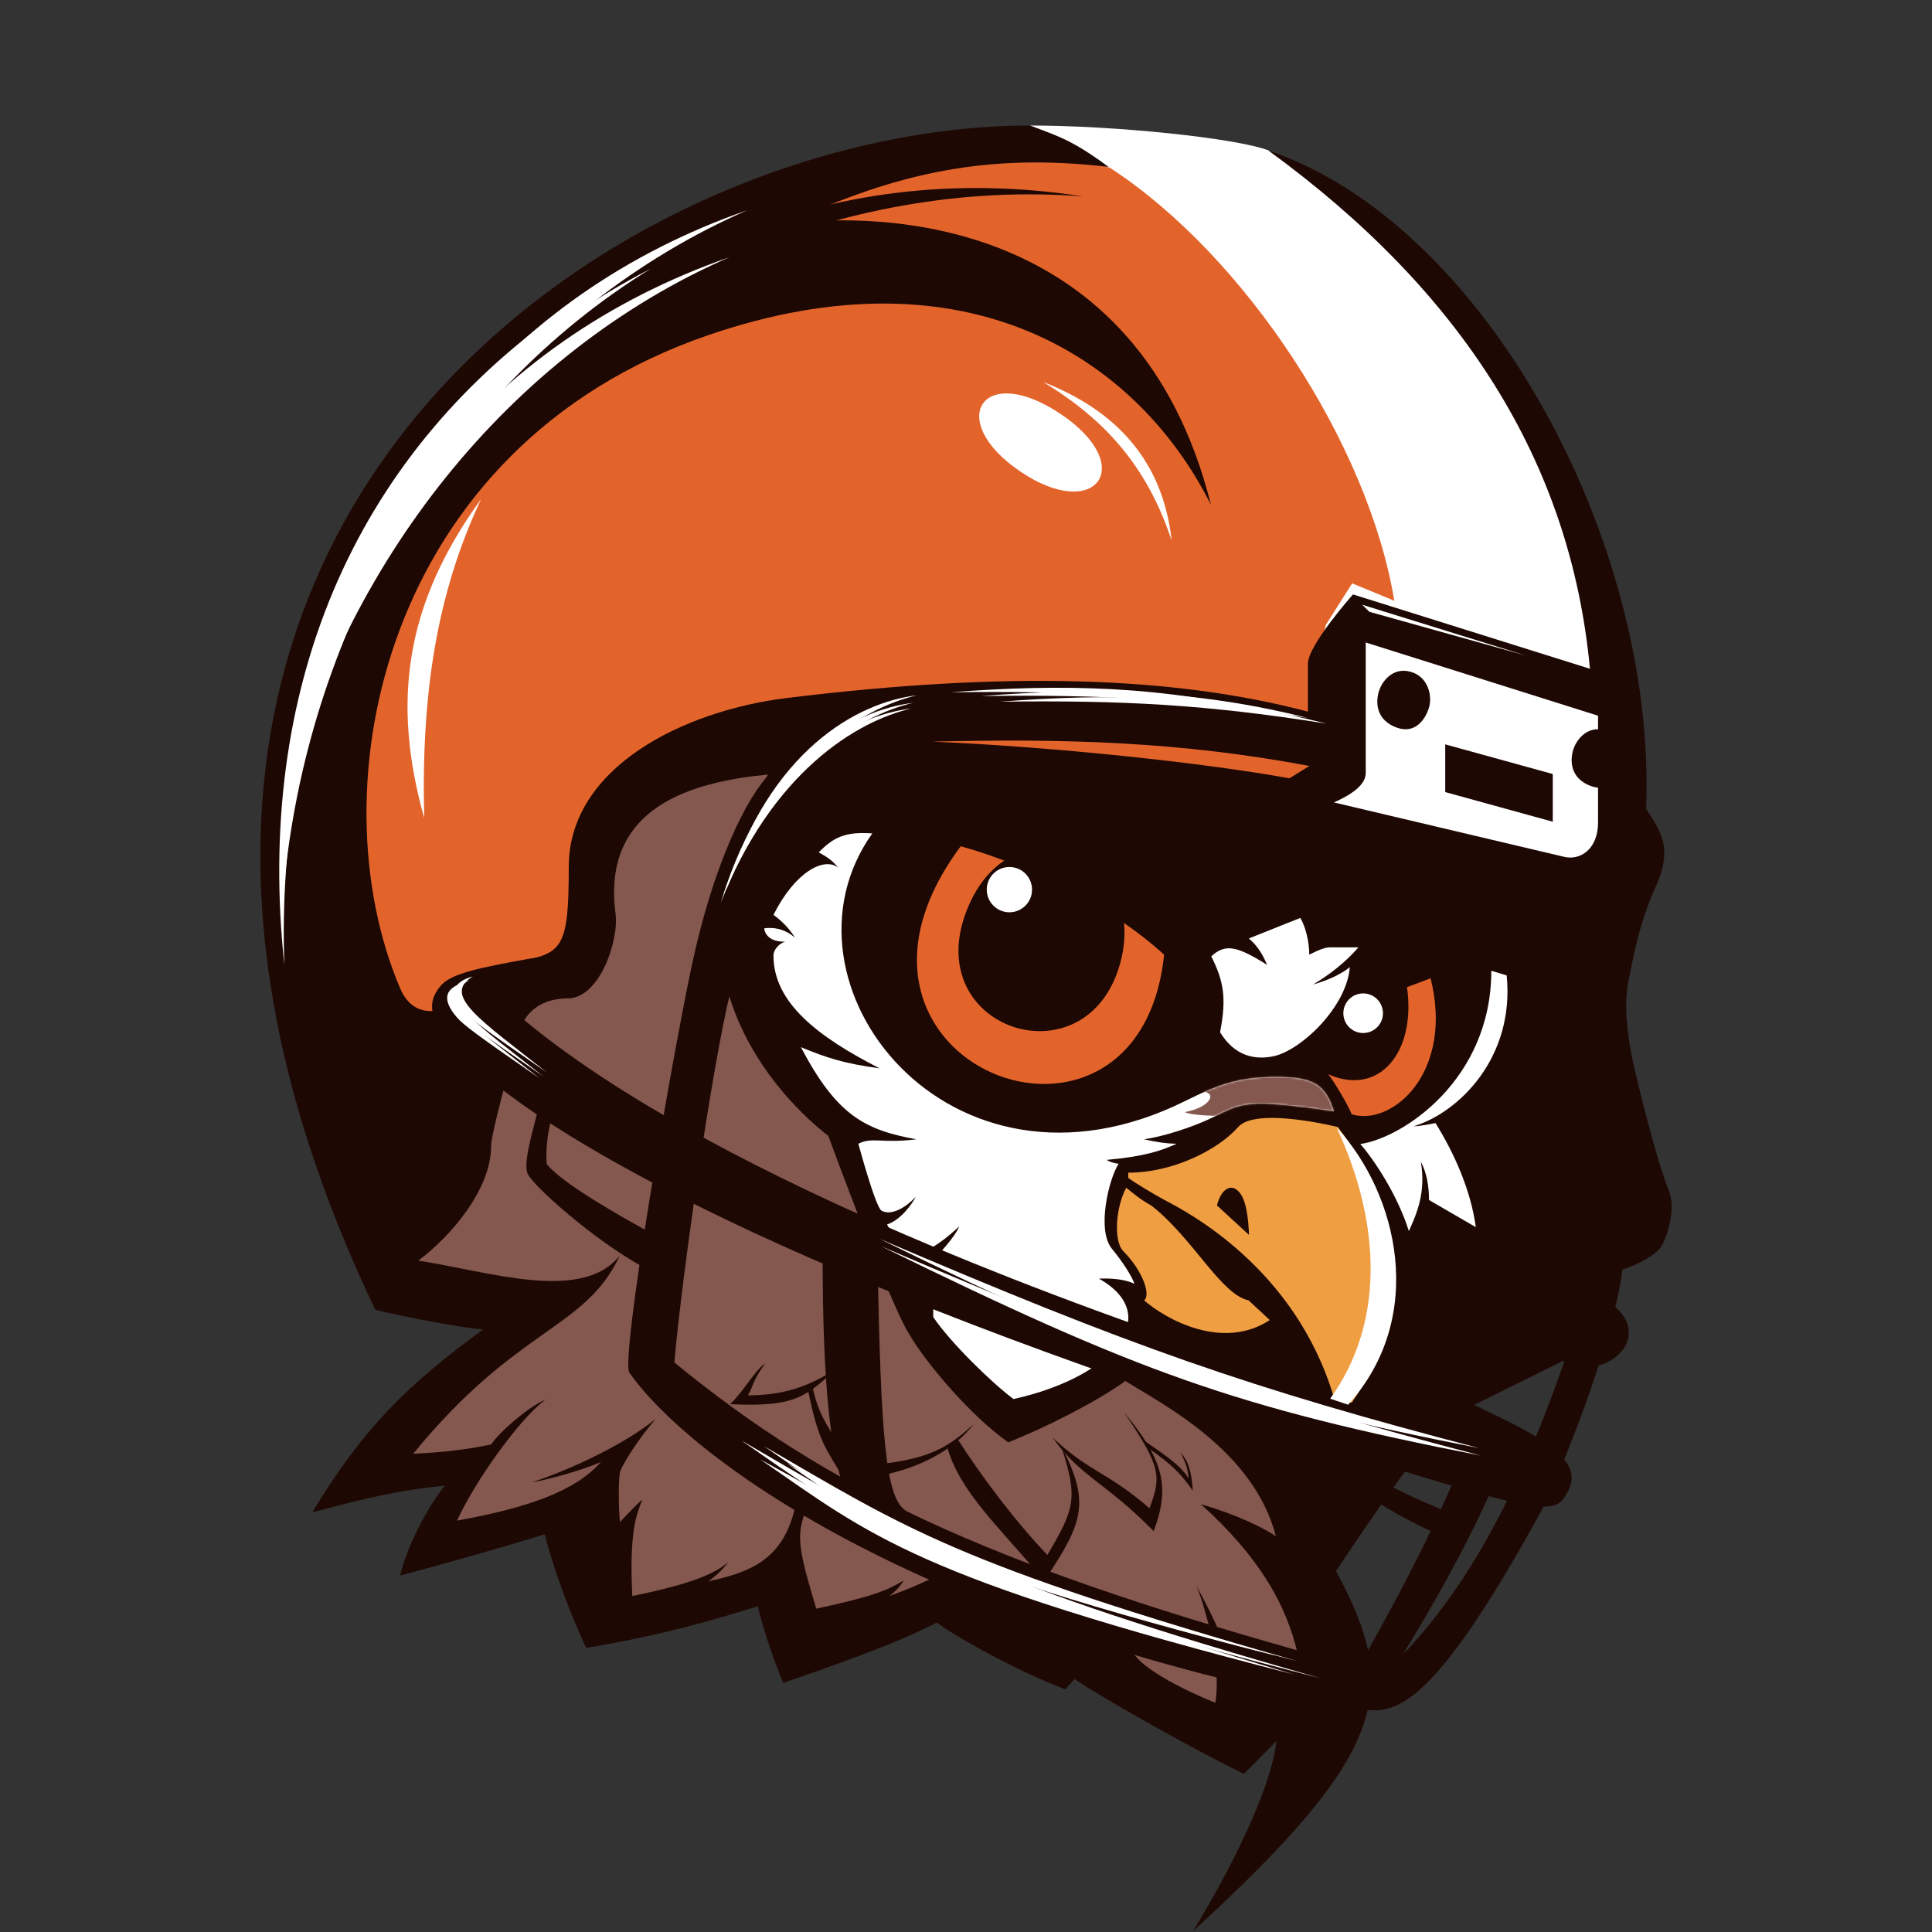 <?xml version="1.0" encoding="UTF-8"?>
<svg width="1024px" height="1024px" viewBox="0 0 1024 1024" version="1.1" xmlns="http://www.w3.org/2000/svg" xmlns:xlink="http://www.w3.org/1999/xlink">
    <rect x="0" y="0" width="1024" height="1024" fill="#333333" stroke="none"/>
    <title>Artboard</title>
    <defs>
        <path d="M449.584,88.47 C385.9,81.007 337.395,91.294 279.174,118.454 C326.807,112.781 465.122,112.781 503.854,267.652 C464.891,189.686 374.251,130.456 236.981,177.781 C65.578,236.873 28.671,416.843 74.038,523.732 C84.271,547.843 111.063,532.285 132.491,510.1 C159.933,505.859 163.446,504.449 163.446,459.501 C163.446,406.605 224.411,376.648 279.174,369.935 C394.079,355.85 482.942,358.138 555.219,377.17 C555.219,377.17 555.219,351.795 555.219,351.795 C555.219,341.929 579.112,315.054 579.112,315.054 C662.843,341.32 704.708,354.454 704.708,354.454 C694.383,244.548 636.709,154.389 534.219,79.746 C648.896,118.454 740.1,286.676 734.48,428.714 C744.054,443.108 747.986,451.151 739.308,470.623 C730.63,490.095 728.259,504.713 725.107,519.979 C722.823,531.038 723.572,546.654 729.026,569.414 C734.48,592.173 741.2,617.655 746.687,631.599 C750.405,641.049 745.403,656.992 741.875,661.54 C738.347,666.088 727.187,671.639 721.162,673.003 C721.162,673.003 717.79,692.534 717.79,692.534 C731.701,703.823 724.788,719.275 709.408,723.697 C709.408,723.697 702.97,722.955 690.095,721.471 C654.692,739.002 636.99,747.768 636.99,747.768 C624.109,759.39 620.763,756.541 570.1,832.747 C604.342,895.83 598.068,928.43 494.373,1023.528 C519.329,982.392 536.283,944.266 538.507,922.815 C538.507,922.815 521.354,940.172 521.354,940.172 C497.742,928.905 448.188,901.188 431.519,889.925 C431.519,889.925 426.611,895.358 426.611,895.358 C399.082,885.045 364.726,865.099 358.613,859.988 C342.883,867.846 326.574,875.037 277.144,891.97 C272.288,880.648 266.222,862.659 263.649,851.293 C239.854,858.923 210.845,867.068 172.705,873.427 C163.305,853.773 153.729,826.316 150.763,813.224 C135.288,817.994 100.758,828.108 74.038,835.05 C78.697,816.193 90.987,795.491 97.834,787.428 C77.027,789.271 56.755,793.688 27.494,801.596 C53.817,757.871 77.561,734.08 118.043,704.681 C105.916,703.56 79.544,698.642 60.955,694.272 C-136.272,281.538 189.477,66.528 408.051,66.528 C423.064,72.363 429.85,73.924 449.584,88.47 Z" id="path-1"></path>
        <path d="M306.237,459.813 C298.602,454.035 283.275,462.273 271.949,484.916 C275.496,487.371 280.481,492.051 283.275,496.941 C277.935,492.279 271.949,491.297 267,492.051 C267.817,496.963 271.949,499.149 278.162,499.149 C275.032,499.916 271.949,503.351 271.949,506.415 C271.949,531.753 295.945,549.707 328.179,566.243 C308.676,563.547 300.294,560.676 286.482,555.019 C305.442,591.002 320.138,598.878 347.681,603.844 C329.162,606.209 324.335,602.444 316.948,606.209 C316.948,606.209 325.921,639.466 329.162,641.636 C334.456,644.71 342.54,639.697 347.357,634.294 C345.459,638.221 339.22,646.732 332.148,648.998 C336.473,658.079 350.011,663.621 352.082,662.848 C358.444,661.115 368.669,651.658 370.387,650.017 C368.395,655.398 358.46,666.152 356.633,667.523 C356.633,667.523 356.633,698.061 356.633,698.061 C365.585,711.367 387.325,732.675 399.172,741.528 C453.061,729.539 478.833,696.954 444.446,677.71 C450.867,677.391 458.568,678.03 463.249,680.478 C462.21,676.746 456.577,668.193 451.346,661.882 C443.209,652.066 449.55,625.185 454.876,616.815 C452.321,616.479 450.037,615.794 448.532,614.766 C468.768,612.937 477.621,609.859 485.625,606.209 C479.153,606.101 473.308,604.968 468.37,603.844 C478.454,602.438 494.104,597.444 504.249,592.497 C520.589,584.53 522.029,582.171 569,588.968 C564.531,575.133 558.637,570.768 538.516,570.768 C518.395,570.768 507.251,575.065 490.353,583.468 C364.849,645.877 268.214,520.612 324.335,441.718 C310.142,440.703 303.771,443.706 295.949,451.791 C300.853,454.423 303.482,456.437 306.237,459.813 Z" id="path-3"></path>
        <path d="M460,621.549 C483.96,621.549 507.818,609.222 518.218,597.37 C527.777,586.475 571.106,597.37 571.106,597.37 C605.943,643.218 612.834,694.132 578.4,743.528 C578.4,743.528 568.889,740.338 568.888,740.338 C548.333,671.763 491.029,642.213 479.147,635.983 C474.81,633.709 462.081,626.099 460,624.273 C460,624.273 460,621.549 460,621.549 Z" id="path-5"></path>
    </defs>
    <g id="Artboard" stroke="none" stroke-width="1" fill="none" fill-rule="evenodd">
        <g id="Group" transform="translate(138, 0)">
            <path d="M408,66.528 C408,66.528 456.869,162.672 554.607,354.962 C663.536,360.006 718,362.528 718,362.528 C696.28,235.508 639.874,140.371 534.376,79.734 C517.188,73.156 452.867,66.528 408,66.528 Z" id="Path-3" fill="#FFFFFF"></path>
            <path d="M450.149,88.837 C522.038,135.571 587.329,235.479 601,318.41 C601,318.41 593.56,315.337 578.679,309.19 L564.68,331.239 L559.846,354.006 L572.75,381.324 L565.791,431.817 L38,583.528 L38,333.611 L136.211,170.813 L381.32,73.528 C425.969,83.302 448.912,88.405 450.149,88.837 Z" id="Path-2" fill="#E3642B"></path>
            <mask id="mask-2" fill="white">
                <use xlink:href="#path-1"></use>
            </mask>
            <use id="Path" fill="#1E0803" xlink:href="#path-1"></use>
            <path d="M585.872,340.528 L709,379.348 C709,417.08 709,435.946 709,435.946 C709,449.982 699.615,456.276 690.925,454.111 C690.925,454.111 569,425.303 569,425.303 C578.664,421.016 585.872,415.896 585.872,409.682 C585.872,409.682 585.872,386.631 585.872,340.528 Z" id="Path-8" fill="#FFFFFF"></path>
            <path d="M402.71,249.854 C442.675,277.003 465.382,247.024 424.053,219.344 C382.724,191.664 362.745,222.705 402.71,249.854 Z" id="Path-4" fill="#FFFFFF"></path>
            <path d="M189.417,350.445 C173.942,205.727 224.826,82.166 336.56,3.341 C238.818,84.125 184.426,215.104 189.417,350.445 Z" id="Path-36-Copy-4" fill="#1E0803" transform="translate(261.631, 176.893) rotate(44) translate(-261.631, -176.893)"></path>
            <path d="M415,202.528 C453.821,217.623 478.44,244.528 483,286.528 C469.848,246.576 446.951,221.947 415,202.528 Z" id="Path-5" fill="#FFFFFF"></path>
            <path d="M117,264.528 C93.666,314.183 85.174,366.895 86.825,433.528 C69.743,372.561 76.252,320.626 117,264.528 Z" id="Path-6" fill="#FFFFFF"></path>
            <path d="M356,393.067 C422.233,395.904 501.649,404.521 545.404,412.528 C545.404,412.528 556,405.97 556,405.97 C487.207,393.067 426.796,391.395 356,393.067 Z" id="Path-7" fill="#E3642B"></path>
            <path d="M592.604,367.225 C591.085,373.159 591.814,381.732 602.113,385.581 C612.412,389.43 617.772,380.686 619.463,374.802 C621.154,368.919 619.109,358.644 609.594,356.041 C600.078,353.437 594.123,361.292 592.604,367.225 Z" id="Path-9" fill="#1E0803"></path>
            <path d="M695.604,398.225 C694.085,404.159 694.814,412.732 705.113,416.581 C715.412,420.43 720.772,411.686 722.463,405.802 C724.154,399.919 722.109,389.644 712.594,387.041 C703.078,384.437 697.123,392.292 695.604,398.225 Z" id="Path-9-Copy" fill="#1E0803"></path>
            <polygon id="Path-10" fill="#1E0803" points="628 394.528 628 419.82 685 435.528 685 410.251"></polygon>
            <path d="M371.216,448.528 C285.015,564.306 465.638,633.827 479,506.02 C451.693,481.019 408.799,458.993 371.216,448.528 Z" id="Path-11" fill="#E3642B"></path>
            <path d="M620.251,518.528 C620.251,518.528 607.736,523.196 607.736,523.196 C612.645,557.513 593.125,581.432 566,569.37 C569.052,573.084 576.444,585.593 578.44,590.613 C599.999,597.125 632.713,568.442 620.251,518.528 Z" id="Path-12" fill="#E3642B"></path>
            <path d="M374.107,483.224 C350.456,545.298 435.83,573.344 454.956,513.138 C474.082,452.932 397.758,421.151 374.107,483.224 Z" id="Path-13" fill="#1E0803"></path>
            <circle id="Oval" fill="#FFFFFF" cx="397" cy="471.528" r="12"></circle>
            <circle id="Oval-Copy" fill="#FFFFFF" cx="584.5" cy="537.028" r="10.5"></circle>
            <path d="M508.658,547.098 C512.335,528.398 510.322,519.615 504,506.876 C511.538,499.948 517.67,501.468 533.581,511.379 C530.615,504.297 527.437,500.391 523.897,497.397 C523.897,497.397 551.16,486.528 551.16,486.528 C554.129,491.253 555.937,499.664 555.937,505.984 C561.883,502.956 564.774,502.115 567.097,502.115 C567.097,502.115 582,502.115 582,502.115 C575.183,510.043 566.164,517.013 557.944,521.793 C566.702,519.412 573.889,515.626 577.447,512.566 C575.742,533.976 551.388,556.732 537.079,559.811 C527.219,561.933 516.362,559.811 508.658,547.098 Z" id="Path-14" fill="#FFFFFF"></path>
            <mask id="mask-4" fill="white">
                <use xlink:href="#path-3"></use>
            </mask>
            <use id="Path-20" fill="#FFFFFF" xlink:href="#path-3"></use>
            <path d="M490,589.426 C492.323,590.661 502.466,593.464 572,589.426 C565.792,572.613 562.796,567.204 536.671,566.528 C508.204,569.766 503.143,573.908 499.194,578.693 C506.919,578.693 504.414,586.736 490,589.426 Z" id="Path-21" fill="#84584F" mask="url(#mask-4)"></path>
            <path d="M269.087,410.528 C229.326,414.337 180.695,427.302 188.257,484.334 C190.12,498.384 179.859,528.986 163.123,529.151 C144.652,529.333 138.005,540.469 135.365,552.165 C131.995,567.092 122.284,600.611 122.284,607.528 C122.284,630.574 100.661,655.54 83.705,668.157 C120.745,673.799 170.76,690.815 190.567,665.321 C172.247,704.906 136.233,702.809 81,770.531 C97.573,769.74 110.031,768.175 122.284,765.604 C126.745,758.946 142.426,745.296 151.208,741.808 C138.048,751.16 114.122,784.336 104.246,805.953 C140.209,799.442 166.652,790.777 180.464,774.906 C170.962,779.128 152.453,784.351 144.029,785.61 C164.831,778.778 193.355,765.291 209.407,752.126 C201.047,762.112 193.643,773.006 190.712,779.792 C189.604,784.862 189.922,799.62 190.567,806.752 C194.803,802.392 199.211,797.405 202.459,794.84 C199.844,801.635 195.339,810.275 197.133,845.913 C230.699,839.13 241.486,833.425 247.966,828.003 C244.761,832.247 240.986,835.734 237.368,838.089 C259.597,833.483 276.444,826.536 282.958,800.721 C289.473,774.906 296.594,775.699 288.114,803.253 C284.059,815.083 285.923,823.492 294.619,852.623 C325.214,846.071 332.471,842.826 341.022,837.637 C338.632,841.37 336.592,843.529 333.268,845.913 C341.744,843.133 355.314,837.163 373.977,828.003 C432.122,847.483 461.195,862.601 461.195,873.355 C463.794,881.232 480.081,891.786 506.146,902.528 C509.365,883.501 501.717,854.54 496.304,840.838 C506.931,860.418 510.68,870.009 515.23,883.311 C537.534,890.693 546.811,886.292 550,877.417 C543.776,849.589 528.494,824.286 498.468,797.241 C509.629,800.498 526.041,806.305 538.217,814.175 C526.477,768.832 478.681,744.546 458.439,731.982 C443.089,743.13 414.937,757.21 396.356,764.465 C374.583,748.941 351.3,720.127 343.933,707.174 C336.478,696.017 313.936,637.057 301.025,602.079 C266.539,575.062 209.407,505.235 269.087,410.528 Z" id="Path-22" fill="#84584F"></path>
            <path d="M457.395,663.171 C467.754,673.606 472.062,686.446 468.398,689.205 C479.747,699.16 509.958,716.089 535,699.658 C535,699.658 523.761,689.205 523.761,689.205 C509.195,686.194 494.5,656.511 472.451,639.134 C466.07,635.564 462.538,632.378 458.911,629.528 C453.349,639.886 452.061,657.797 457.395,663.171 Z" id="Path-19" fill="#F09E42"></path>
            <path d="M652.421,514.528 C652.421,514.528 660.572,516.993 660.572,516.993 C664.921,560.47 635.229,589.685 611.359,596.908 C614.486,596.993 620.028,595.746 622.855,595.254 C632.756,611.211 641.552,630.762 644.211,650.417 C644.211,650.417 619.403,636.022 619.403,636.022 C619.403,628.416 618.034,621.091 615.069,615.755 C617.913,632.095 612.745,643.572 608.725,652.528 C602.842,633.578 590.295,614.657 583,606.358 C605.579,603.104 652.421,572.254 652.421,514.528 Z" id="Path-16" fill="#FFFFFF"></path>
            <path d="M267.613,722.528 C260.026,733.328 262.017,733.328 258.394,739.562 C277.857,739.562 290.463,734.68 305,725.857 C289.38,739.562 284.552,746.031 249,744.233 C257.313,736.03 261.039,727.573 267.613,722.528 Z" id="Path-28" fill="#1E0803"></path>
            <path d="M415.288,837.528 C415.663,837.184 416.12,836.923 416.399,836.502 C435.951,807.089 440.091,796.29 424.376,766.28 C433.727,794.679 431.324,799.746 417.161,824.16 C399.412,805.713 380.908,780.6 369.406,762.528 C369.406,762.528 364,766.824 364,766.824 C370.537,790.437 391.25,809.086 415.288,837.528 Z" id="Path-29" fill="#1E0803"></path>
            <path d="M309.644,784.528 C347.407,782.245 368.478,767.381 378,754.881 C361.657,769.982 350.455,774.592 314.251,777.374 C305.889,762.185 296.403,753.932 292.791,735.528 C292.791,735.528 290,735.528 290,735.528 C296.064,765.596 299.633,767.068 309.644,784.528 Z" id="Path-29-Copy" fill="#1E0803"></path>
            <path d="M420,761.961 C434.344,782.556 447.647,785.296 473.465,811.528 C482.661,787.403 478.086,773.153 457.769,748.528 C477.541,777.697 477.541,782.406 471.262,799.422 C449,780.028 438.857,780.028 420,761.961 Z" id="Path-30" fill="#1E0803"></path>
            <path d="M465.135,772.271 C484.318,773.691 489.48,774.923 495.095,777.839 C492.043,773.803 491.024,772.519 484.3,767.898 C490.656,770.248 494.236,773.584 500.183,782.293 C490.448,777.889 484.095,775.725 467.75,774.56 C467.75,774.56 465.135,772.271 465.135,772.271 Z" id="Path-31" fill="#1E0803" transform="translate(482.659, 775.096) rotate(30) translate(-482.659, -775.096)"></path>
            <path d="M113.714,565.205 C94.797,547.833 84.166,535.141 95.926,522.092 C101.707,515.678 117.718,512.686 140.786,508.463 C163.854,504.24 138.672,515.3 136.398,522.092 C134.465,527.866 132.694,534.848 139.027,540.014 C165.513,561.619 263.937,641.628 572.443,738.522 C591.131,744.391 604.228,748.529 611.736,750.936 C623.228,742.66 628.974,738.522 628.974,738.522 C637.333,741.446 658.015,751.626 666.314,755.931 C697,771.85 698.168,782.191 692.072,792.234 C685.12,803.689 679.11,803.689 531.072,755.931 C262.793,669.382 149.346,598.905 113.714,565.205 Z" id="Path-23" fill="#1E0803"></path>
            <path d="M269.911,410.354 C258.166,421.771 240.178,457.519 228.586,512.082 C216.994,566.646 190.839,720.681 195.565,727.478 C225.838,771.02 345.623,861.908 583.965,905.867 C602.585,909.301 622.899,902.806 678.807,801.008 C686.729,786.582 717.26,712.17 722,672.424 C708.456,645.341 697.809,702.297 690.931,722.118 C660.677,809.305 630.938,849.005 609.03,873.295 C599.843,883.48 580.724,883.48 550.864,875.058 C385.209,828.337 301.805,789.712 219.415,722.118 C223.346,677.24 239.129,566.301 249.172,525.509 C260.146,480.939 276.122,439.268 316.33,402.854 C332.438,388.267 307.027,374.275 269.911,410.354 Z" id="Path-24" fill="#1E0803"></path>
            <path d="M307.724,784.061 C318.302,821.746 356.573,808.414 343.197,801.404 C332.84,795.976 329.261,773.703 327.434,682.693 C327.434,654.643 298,636.464 298,664.648 C298,740.068 302.971,767.127 307.724,784.061 Z" id="Path-25" fill="#1E0803"></path>
            <path d="M658.938,774.98 C643.798,810.988 626.711,842.027 608.25,872.462 C594.138,895.376 575.401,895.056 588.352,872.462 C606.012,840.634 622.504,809.717 639.821,767.541 C643.113,759.525 665.024,760.507 658.938,774.98 Z" id="Path-26" fill="#1E0803"></path>
            <path d="M149.324,580.142 C143.792,601.313 139.371,615.893 141.581,621.904 C143.792,627.915 176.836,657.408 202.986,671.582 C229.135,685.757 230.202,666.466 202.986,651.321 C175.769,636.176 158.154,624.708 151.802,617.036 C151.116,610.669 152.15,600.321 154.197,593.495 C156.245,586.669 152.838,568.961 149.324,580.142 Z" id="Path-27" fill="#1E0803"></path>
            <path d="M575.457,781.98 C577.696,787.959 599.109,801.95 622.667,812.54 C634.675,816.602 638.199,807.232 628.059,800.88 C601.059,789.908 590.884,783.162 584.772,779.011 C579.674,777.182 573.217,776.001 575.457,781.98 Z" id="Path-27-Copy" fill="#1E0803"></path>
            <mask id="mask-6" fill="white">
                <use xlink:href="#path-5"></use>
            </mask>
            <use id="Path-15" fill="#F09E42" xlink:href="#path-5"></use>
            <path d="M507,638.903 C507,638.903 524,654.528 524,654.528 C523.33,637.162 520.14,632.285 516.943,630.254 C513.745,628.223 509.264,630.254 507,638.903 Z" id="Path-17" fill="#1E0803" mask="url(#mask-6)"></path>
            <path d="M570.414,597.528 C602.973,632.825 618.509,698.042 576.538,744.528 C576.538,744.528 567,741.345 567,741.345 C595.481,701.984 594.566,649.455 570.414,597.528 Z" id="Path-18" fill="#FFFFFF"></path>
            <path d="M267,766.528 C325.352,806.893 349.972,829.451 550,880.528 C368.381,828.782 342.248,810.141 267,766.528 Z" id="Path-32" fill="#FFFFFF"></path>
            <path d="M279,775.528 C337.352,815.893 361.972,838.451 562,889.528 C380.381,837.782 354.248,819.141 279,775.528 Z" id="Path-32-Copy" fill="#FFFFFF"></path>
            <path d="M265,773.528 C323.352,813.893 347.972,836.451 548,887.528 C367.793,833.877 341.471,815.491 265,773.528 Z" id="Path-32-Copy-3" fill="#FFFFFF"></path>
            <path d="M255,763.528 C313.352,803.893 337.972,826.451 538,877.528 C356.381,825.782 330.248,807.141 255,763.528 Z" id="Path-32-Copy-2" fill="#FFFFFF"></path>
            <path d="M328,656.528 C464.051,723.154 515.78,742.046 646,767.528 C524.342,735.743 461.726,713.815 328,656.528 Z" id="Path-32-Copy-4" fill="#FFFFFF"></path>
            <path d="M329,660.528 C465.051,727.154 516.78,746.046 647,771.528 C525.342,739.743 462.726,717.815 329,660.528 Z" id="Path-32-Copy-5" fill="#FFFFFF"></path>
            <path d="M108.541,520.528 C97.97,523.515 95.741,529.384 104.085,539.136 C107.437,543.053 114.164,548.2 148,571.528 C112.706,543.644 92.028,530.507 108.541,520.528 Z" id="Path-33" fill="#FFFFFF"></path>
            <path d="M110.541,519.528 C99.97,522.515 97.741,528.384 106.085,538.136 C109.437,542.053 116.164,547.2 150,570.528 C114.706,542.644 94.028,529.507 110.541,519.528 Z" id="Path-33-Copy" fill="#FFFFFF"></path>
            <path d="M112.541,517.528 C101.97,520.515 99.741,526.384 108.085,536.136 C111.437,540.053 118.164,545.2 152,568.528 C116.706,540.644 96.028,527.507 112.541,517.528 Z" id="Path-33-Copy-2" fill="#FFFFFF"></path>
            <path d="M247,471.528 C269.887,397.87 316.399,372.22 348,368.528 C318.683,375.296 273.977,402.693 247,471.528 Z" id="Path-34" fill="#FFFFFF"></path>
            <path d="M245,475.528 C267.887,401.87 314.399,376.22 346,372.528 C316.683,379.296 271.977,406.693 245,475.528 Z" id="Path-34-Copy" fill="#FFFFFF"></path>
            <path d="M244,478.528 C266.887,404.87 313.399,379.22 345,375.528 C315.683,382.296 270.977,409.693 244,478.528 Z" id="Path-34-Copy-2" fill="#FFFFFF"></path>
            <path d="M366,366.915 C431.22,366.077 475.335,368.412 539,378.528 C478.276,363.165 423.874,362.452 366,366.915 Z" id="Path-35" fill="#FFFFFF"></path>
            <path d="M382,368.915 C447.22,368.077 491.335,370.412 555,380.528 C494.276,365.165 439.874,364.452 382,368.915 Z" id="Path-35-Copy" fill="#FFFFFF"></path>
            <path d="M392,371.915 C457.22,371.077 501.335,373.412 565,383.528 C504.276,368.165 449.874,367.452 392,371.915 Z" id="Path-35-Copy-2" fill="#FFFFFF"></path>
            <path d="M12.718,511.528 C-2.772,366.853 48.161,243.329 160,164.528 C62.166,245.288 7.723,376.228 12.718,511.528 Z" id="Path-36" fill="#FFFFFF"></path>
            <path d="M36.341,477.415 C20.866,332.697 71.75,209.135 183.484,130.311 C85.743,211.095 31.35,342.074 36.341,477.415 Z" id="Path-36-Copy" fill="#FFFFFF" transform="translate(108.555, 303.863) rotate(8) translate(-108.555, -303.863)"></path>
            <path d="M56.514,456.055 C41.039,311.337 91.923,187.776 203.657,108.952 C105.915,189.736 51.523,320.715 56.514,456.055 Z" id="Path-36-Copy-2" fill="#FFFFFF" transform="translate(128.727, 282.503) rotate(16) translate(-128.727, -282.503)"></path>
            <path d="M66.007,431.136 C50.532,286.418 101.416,162.857 213.15,84.032 C115.408,164.816 61.016,295.795 66.007,431.136 Z" id="Path-36-Copy-3" fill="#FFFFFF" transform="translate(138.221, 257.584) rotate(16) translate(-138.221, -257.584)"></path>
            <polygon id="Path-37" fill="#FFFFFF" points="584 320.528 671 347.528 587.814 324.277"></polygon>
        </g>
    </g>
</svg>